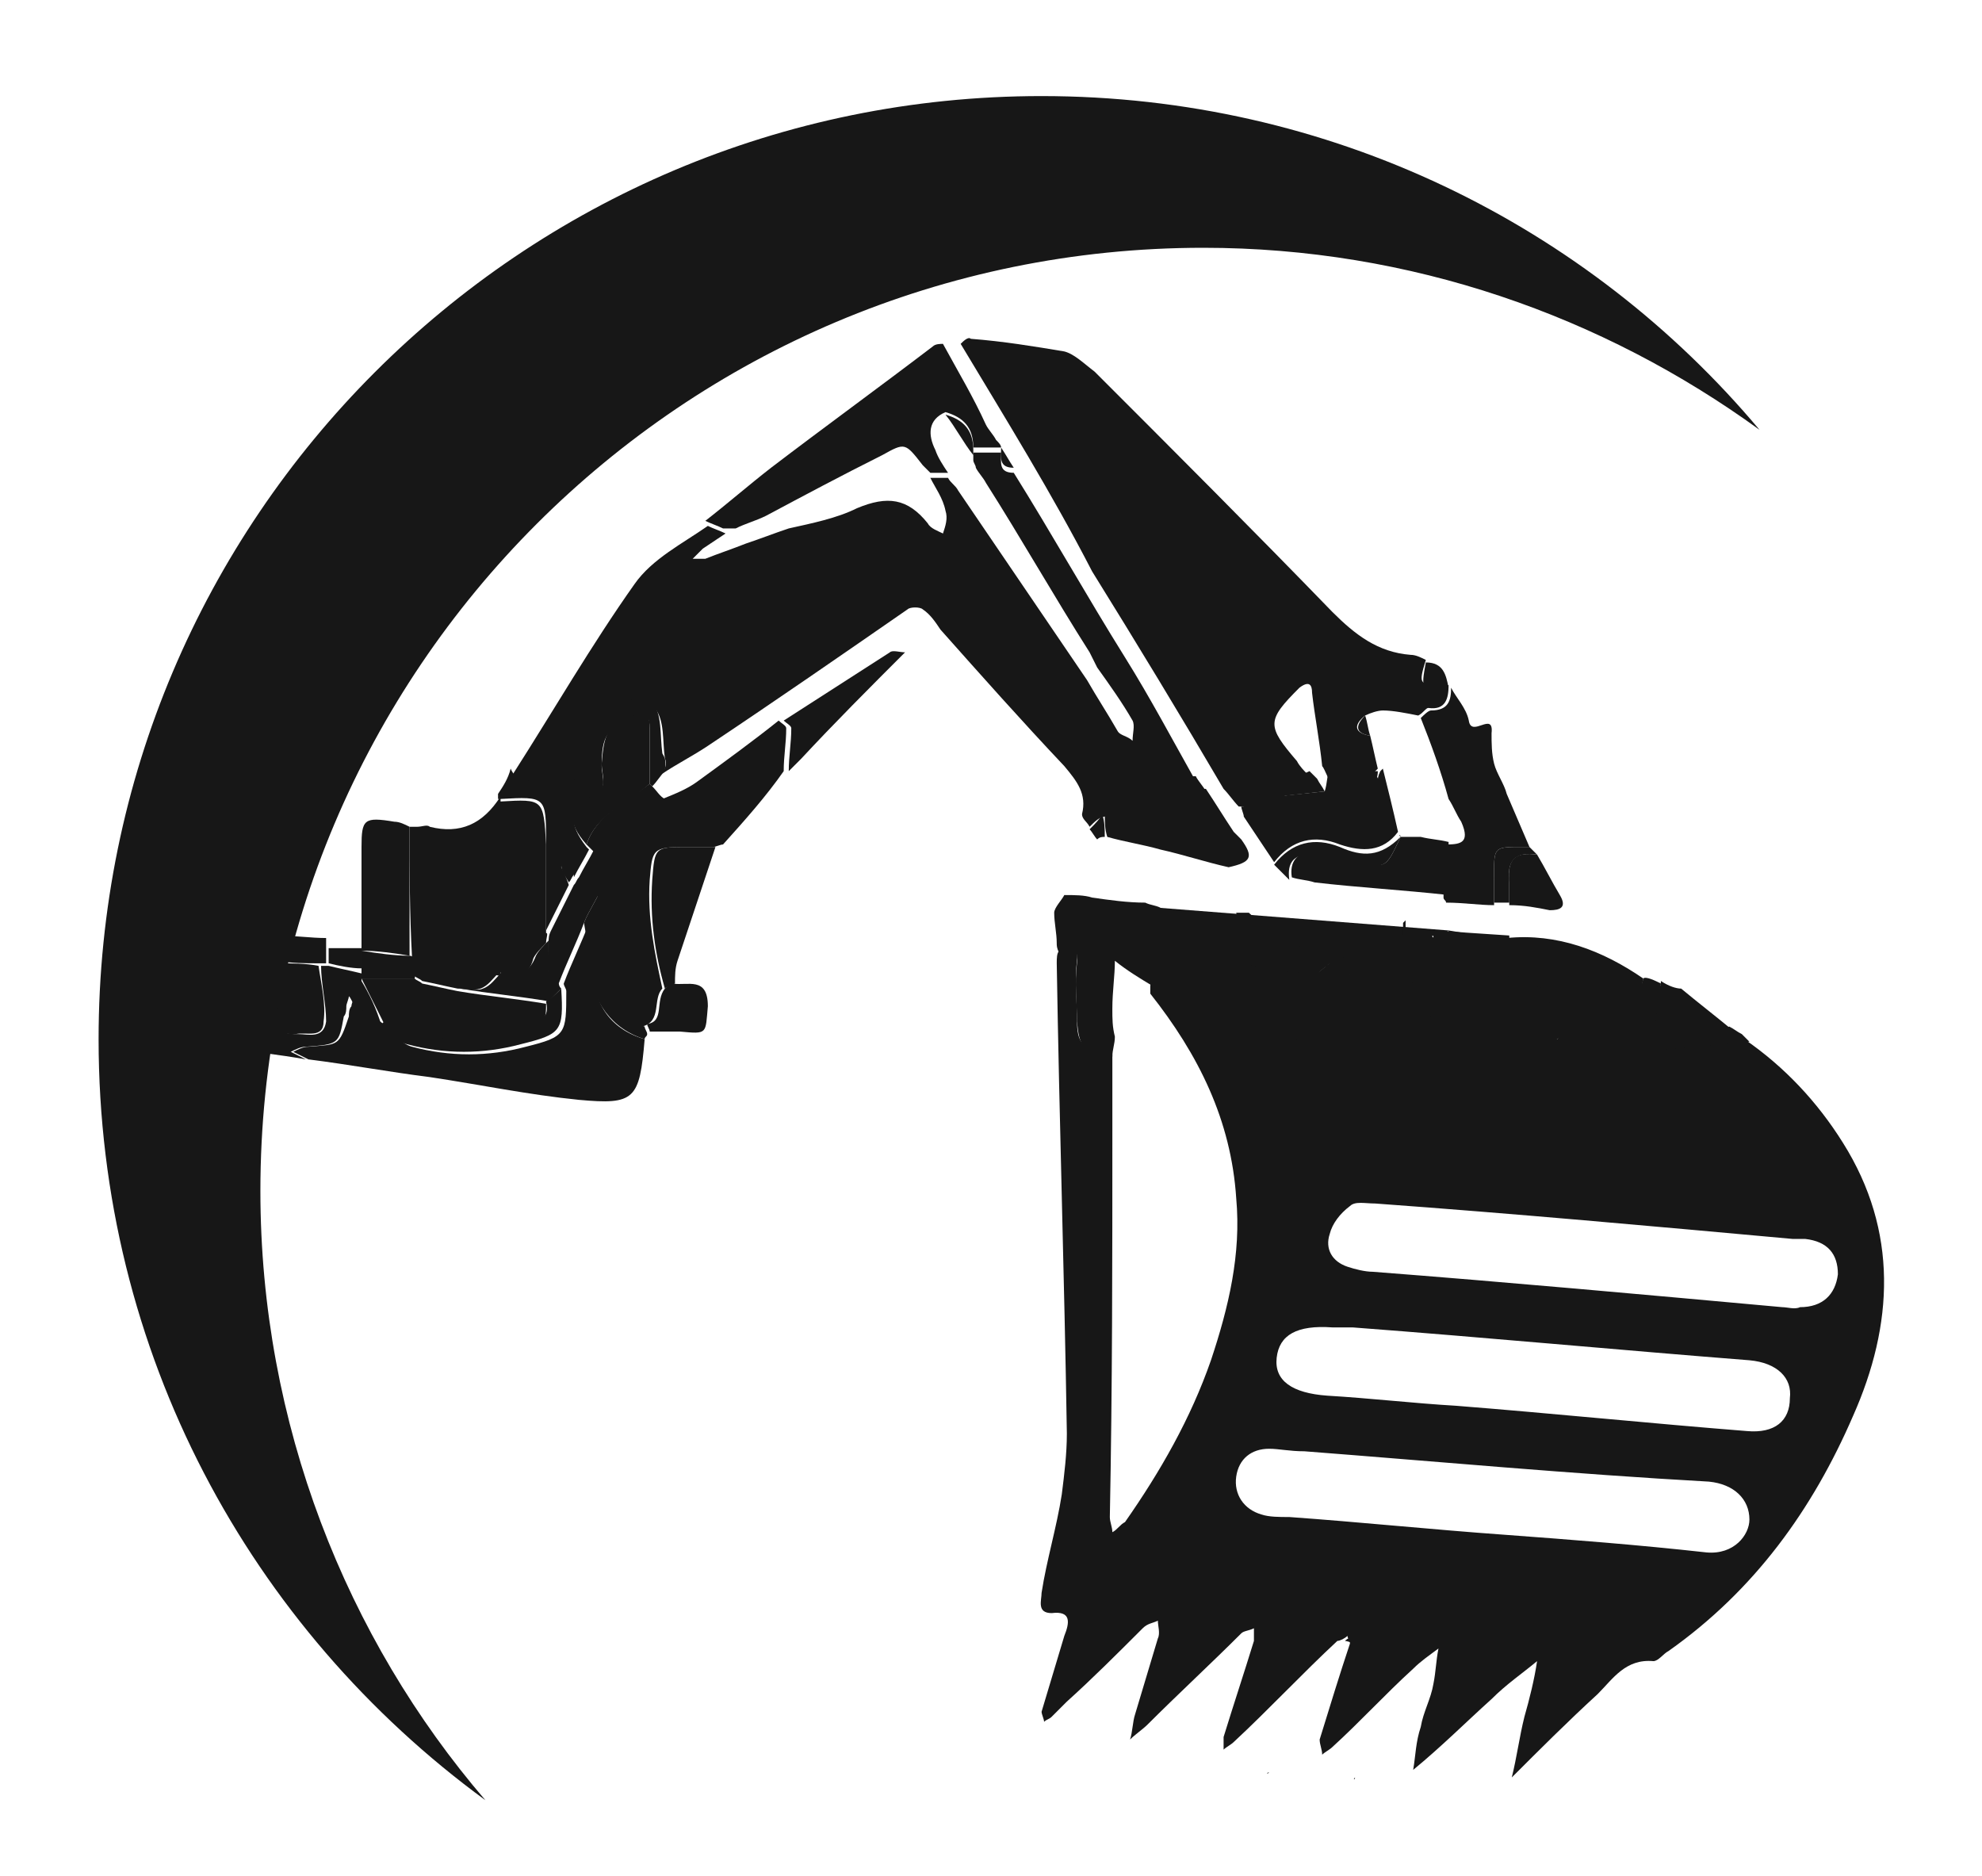 <?xml version="1.0" encoding="utf-8"?>
<!-- Generator: Adobe Illustrator 24.0.1, SVG Export Plug-In . SVG Version: 6.00 Build 0)  -->
<svg version="1.1" id="Réteg_1" xmlns="http://www.w3.org/2000/svg" xmlns:xlink="http://www.w3.org/1999/xlink" x="0px" y="0px"
	 viewBox="0 0 78.4 74.2" style="enable-background:new 0 0 78.4 74.2;" xml:space="preserve">
<style type="text/css">
	.st0{fill:#171717;}
</style>
<path class="st0" d="M43.1,32.7c-0.1-0.2-0.3-0.3-0.3-0.5c0.2-0.8-0.2-1.3-0.7-1.9c-1.7-1.8-3.3-3.6-4.9-5.4
	c-0.2-0.3-0.4-0.6-0.7-0.8c-0.1-0.1-0.5-0.1-0.6,0c-2.6,1.8-5.2,3.6-7.9,5.4c-0.6,0.4-1.2,0.7-1.8,1.1c0.1-0.2,0.2-0.4,0.1-0.6
	c-0.1-0.7,0-1.5-0.4-2s-1.1,0.1-1.7,0.3c-0.8,0.3-1.1,0.9-1,1.7c0,0.4-0.1,1-0.3,1c-0.5,0.2-1,0.1-1.5,0.1s-0.9,0-1.1-0.5
	c1.6-2.5,3.1-5.1,4.8-7.5c0.7-1,1.9-1.6,2.9-2.3c0.2,0.1,0.5,0.2,0.7,0.3c-0.3,0.2-0.6,0.4-0.9,0.6c-0.1,0.1-0.2,0.2-0.4,0.4
	c0.2,0,0.3,0,0.5,0c0.5-0.2,1.1-0.4,1.6-0.6c0.6-0.2,1.1-0.4,1.7-0.6c0.9-0.2,1.9-0.4,2.7-0.8c1.2-0.5,2-0.4,2.8,0.6
	c0.1,0.2,0.4,0.3,0.6,0.4c0.1-0.3,0.2-0.6,0.1-0.9c-0.1-0.5-0.4-0.9-0.6-1.3c0.2,0,0.4,0,0.7,0c0.1,0.2,0.3,0.3,0.4,0.5
	c1.7,2.5,3.4,5,5.1,7.5c0.4,0.7,0.8,1.3,1.2,2c0.1,0.2,0.4,0.2,0.6,0.4c0-0.3,0.1-0.6,0-0.8c-0.4-0.7-0.9-1.4-1.4-2.1
	c-0.1-0.2-0.2-0.4-0.3-0.6c-1.4-2.2-2.7-4.5-4.1-6.7c-0.1-0.2-0.3-0.4-0.4-0.6c0-0.1-0.1-0.2-0.1-0.3c0-0.1,0-0.2,0-0.3
	c0.4,0,0.7,0,1.1,0l0,0c0,0.4-0.1,0.8,0.5,0.8c1.5,2.4,2.9,4.9,4.4,7.3c1,1.6,1.9,3.3,2.8,4.9c-1.4,0-2.7,0.1-3.6,1.4
	C43.5,32.3,43.3,32.5,43.1,32.7z"/>
<path class="st0" d="M25.5,41.1L25.5,41.1c-0.2,2.4-0.4,2.6-2.6,2.4c-2-0.2-3.9-0.6-5.9-0.9c-1.6-0.2-3.2-0.5-4.8-0.7
	c-0.2-0.1-0.4-0.2-0.6-0.3c0.2-0.1,0.4-0.2,0.6-0.2c1.2-0.1,1.2,0,1.6-1.2c0-0.1,0-0.3,0.1-0.4c0-0.1,0.1-0.3,0.1-0.4
	c0.1,0.1,0.1,0.2,0.2,0.3c0.3,0.3,0.7,0.6,1.1,0.9c0.3,0.3,0.6,0.7,1,0.8c1.5,0.4,3,0.4,4.5,0c1.6-0.4,1.6-0.5,1.6-2.2
	c0-0.1-0.1-0.2-0.1-0.3c0.3-0.8,0.7-1.6,1-2.4c0.1,0.6,0.2,1.1,0.2,1.7C23.4,39.6,24.1,40.7,25.5,41.1z"/>
<path class="st0" d="M28.6,33.4c-0.1,0-0.3,0.1-0.4,0.1c-0.4,0-0.7,0-1.1,0c-1.3,0-1.3,0.1-1.4,1.3c-0.1,1.5,0.2,2.9,0.5,4.3
	c-0.4,0.4,0,1.3-0.8,1.5c-1.3-0.4-1.6-1.4-1.7-2.6c0-1,0-2-0.1-2.9c0.1-0.3,0.1-0.7,0.2-1c0.8-0.8,1.6-1.7,2.4-2.5
	c0.5-0.2,1-0.4,1.4-0.7c1.1-0.8,2.2-1.6,3.2-2.4c0.1,0.1,0.3,0.2,0.3,0.3c0,0.6-0.1,1.1-0.1,1.7C30.3,31.5,29.5,32.4,28.6,33.4z"/>
<path class="st0" d="M39.6,17.7c-0.4,0-0.7,0-1.1,0c0-0.8-0.4-1.2-1.1-1.4c-0.7,0.3-0.7,0.9-0.4,1.5c0.1,0.3,0.3,0.6,0.5,0.9
	c-0.2,0-0.4,0-0.7,0c-0.1-0.1-0.2-0.2-0.3-0.3c-0.7-0.9-0.7-0.9-1.6-0.4c-1.6,0.8-3.1,1.6-4.6,2.4c-0.4,0.2-0.8,0.3-1.2,0.5
	c-0.2,0-0.3,0-0.5,0c-0.2-0.1-0.5-0.2-0.7-0.3c0.9-0.7,1.7-1.4,2.6-2.1c2.1-1.6,4.3-3.2,6.4-4.8c0.1-0.1,0.3-0.1,0.4-0.1
	c0.6,1.1,1.2,2.1,1.7,3.2c0.1,0.2,0.3,0.4,0.4,0.6C39.5,17.5,39.6,17.6,39.6,17.7z"/>
<path class="st0" d="M16.2,32.7c0.1,0,0.2,0,0.3,0c0.2,0,0.4-0.1,0.5,0c1.2,0.3,2.1-0.1,2.8-1.2c0,0.1,0,0.1,0,0.2
	c0,2.2,0,4.5,0,6.7c0,0.1,0,0.1,0,0.2c-1.1-0.2-2.1-0.4-3.2-0.6c-0.1,0-0.2-0.1-0.3-0.1C16.2,36.1,16.2,34.4,16.2,32.7z"/>
<path class="st0" d="M26.3,30.5c-0.2,0.2-0.3,0.4-0.5,0.6L25.7,31c0-0.7,0-1.4,0-2.2c0-0.4-0.1-0.6-0.6-0.4
	c-1.1,0.4-1.3,0.7-1.3,1.9c0,0.4,0.3,1-0.4,1.3c-0.9,0.4-0.9,1-0.2,1.9l0.1,0.1c-0.2,0.4-0.4,0.7-0.6,1.1c0-0.1,0-0.2,0-0.3
	c-0.1-0.2-0.2-0.3-0.3-0.5c-0.1,0.1-0.2,0.3-0.2,0.4c0.1,0.2,0.2,0.4,0.3,0.7c-0.3,0.6-0.6,1.2-0.9,1.8c0-1.2,0-2.3,0-3.5
	c0-1.8,0-1.8-1.8-1.7h-0.1c0-0.1,0-0.1,0-0.2c0.2-0.3,0.4-0.6,0.5-1c0.2,0.5,0.7,0.5,1.1,0.5c0.5,0,1.1,0.1,1.5-0.1
	c0.2-0.1,0.3-0.7,0.3-1c-0.1-0.8,0.3-1.4,1-1.7c0.6-0.3,1.3-0.8,1.7-0.3c0.4,0.4,0.3,1.3,0.4,2C26.4,30.1,26.3,30.3,26.3,30.5z"/>
<path class="st0" d="M26.3,39.1c-0.4-1.4-0.6-2.8-0.5-4.3c0.1-1.3,0.1-1.3,1.4-1.3c0.4,0,0.7,0,1.1,0c-0.5,1.5-1,3-1.5,4.5
	c-0.1,0.3-0.1,0.6-0.1,0.9C26.5,39,26.4,39,26.3,39.1z"/>
<path class="st0" d="M15.1,40.6c-0.4-0.3-0.7-0.6-1.1-0.9c-0.1-0.1-0.1-0.2-0.2-0.3c0,0.1-0.1,0.3-0.1,0.4c0,0.1,0,0.3-0.1,0.4
	c-0.2,1.1-0.2,1.1-1.5,1.2c-0.2,0-0.4,0.1-0.6,0.2c0.2,0.1,0.4,0.2,0.6,0.3c-1.1-0.2-2.2-0.3-3.3-0.5c1.6,0,1.5,0,1.7-1.7
	c0.1-1.1-0.3-1.6-1.1-2.1c0.5,0.1,1.1,0.1,1.6,0.2c0,0.1,0,0.2,0,0.3c0,0.7,0,1.4,0,2.2c0,0.6,0.4,0.6,0.8,0.6c0.4,0,1,0.2,1.1-0.5
	c0-0.7-0.2-1.5-0.2-2.2c0.1,0,0.2,0,0.3,0c0.4,0.1,0.9,0.2,1.3,0.3c0,0.1,0,0.2,0,0.3C14.6,39.3,14.9,39.9,15.1,40.6L15.1,40.6z"/>
<path class="st0" d="M31.2,30.5c0-0.6,0.1-1.1,0.1-1.7c0-0.1-0.2-0.2-0.3-0.3c1.4-0.9,2.8-1.8,4.2-2.7c0.1-0.1,0.4,0,0.6,0
	c-1.4,1.4-2.8,2.8-4.1,4.2"/>
<path class="st0" d="M26.3,39.1c0.1-0.1,0.2-0.2,0.3-0.2c0.6,0.1,1.4-0.3,1.4,0.9c-0.1,1.1,0,1.1-1.1,1c-0.4,0-0.8,0-1.2,0
	c0-0.1-0.1-0.2-0.1-0.3C26.3,40.4,25.9,39.6,26.3,39.1z"/>
<path class="st0" d="M25.5,40.6c0,0.1,0.1,0.2,0.1,0.3s-0.1,0.1-0.1,0.2c-1.3-0.4-2.1-1.5-2.2-2.9c0-0.6-0.1-1.1-0.2-1.7
	c0.2-0.5,0.5-0.9,0.7-1.4c0,1,0,2,0.1,2.9C23.9,39.2,24.2,40.2,25.5,40.6z"/>
<path class="st0" d="M43.7,33.1c-0.1,0-0.2,0-0.3,0.1c-0.1-0.1-0.2-0.3-0.3-0.4c0.2-0.2,0.4-0.4,0.5-0.6l0,0
	C43.7,32.5,43.7,32.8,43.7,33.1z"/>
<path class="st0" d="M47.3,30.7c0.1,0.2,0.3,0.4,0.4,0.6c-1.2-0.1-2.4-0.1-3.5,0.8c-0.1,0.1-0.4,0.1-0.5,0.1l0,0
	C44.6,30.8,45.9,30.7,47.3,30.7z"/>
<path class="st0" d="M38.5,18c-0.4-0.5-0.7-1.1-1.1-1.6c0.7,0.2,1.1,0.6,1.1,1.4C38.5,17.8,38.5,17.9,38.5,18z"/>
<path class="st0" d="M39.6,17.7c0.2,0.3,0.3,0.5,0.5,0.8C39.5,18.5,39.6,18.1,39.6,17.7z"/>
<path class="st0" d="M39,18.8c-0.1-0.2-0.3-0.4-0.4-0.6C38.7,18.4,38.9,18.6,39,18.8z"/>
<path class="st0" d="M11,37.8c-0.5-0.1-1.1-0.1-1.6-0.2c-0.5,0-1-0.1-0.8-0.8c0.8,0.1,1.6,0.1,2.4,0.2l0,0C11,37.3,11,37.6,11,37.8z
	"/>
<path class="st0" d="M16.2,32.7c0,1.7,0,3.4,0,5.1c-0.6-0.1-1.3-0.2-1.9-0.2l0,0c0-1.4,0-2.7,0-4.1c0-1.1,0.1-1.2,1.3-1
	C15.8,32.5,16,32.6,16.2,32.7z"/>
<path class="st0" d="M11,37c0.6,0,1.3,0.1,1.9,0.1c0,0.1,0,0.3,0,0.4c0,0.2,0,0.4,0,0.6c-0.1,0-0.2,0-0.3,0c-0.5,0-1.1,0-1.6-0.1
	c0-0.1,0-0.2,0-0.3C11,37.6,11,37.3,11,37z"/>
<path class="st0" d="M13,38.1c0-0.2,0-0.4,0-0.6c0.4,0,0.9,0,1.3,0l0,0c0,0.3,0,0.5,0,0.8C13.9,38.3,13.4,38.2,13,38.1z"/>
<path class="st0" d="M23.8,35.1c-0.2,0.5-0.5,0.9-0.7,1.4c-0.3,0.8-0.7,1.6-1,2.4c-0.1-0.1-0.4-0.2-0.4-0.4c-0.1-0.4,0-0.8,0-1.2
	c0-0.2,0-0.3,0.1-0.5c0.3-0.6,0.6-1.2,0.9-1.8c0.1-0.1,0.1-0.2,0.2-0.3c0.2-0.4,0.4-0.7,0.6-1.1c0.2,0.2,0.4,0.4,0.6,0.6
	C23.9,34.4,23.8,34.8,23.8,35.1z"/>
<path class="st0" d="M22.2,39.1c0.1,1.7,0,1.8-1.6,2.2c-1.5,0.4-3,0.4-4.5,0c-0.4-0.1-0.7-0.5-1-0.8l0.1-0.1c0.1,0,0.3,0,0.4,0.1
	c1.8,0.8,3.6,0.6,5.4,0c0.6-0.2,0.7-0.4,0.6-0.9C21.8,39.5,22,39.3,22.2,39.1z"/>
<path class="st0" d="M22.2,39.1c-0.2,0.2-0.3,0.3-0.5,0.5c-1.2-0.2-2.3-0.3-3.5-0.5c0.3,0,0.7,0.1,0.9,0c0.3-0.1,0.5-0.4,0.7-0.6
	c0-0.1,0-0.1,0-0.2c0.6,0.3,1.1,0.3,1.4-0.5c0.1-0.2,0.3-0.4,0.5-0.6c0,0.4,0,0.8,0,1.2c0,0.1,0.3,0.3,0.4,0.4
	C22.1,38.9,22.1,39,22.2,39.1z"/>
<path class="st0" d="M23.9,34.1c-0.2-0.2-0.4-0.4-0.6-0.6l-0.1-0.1c0.4-1.2,1.6-1.7,2.5-2.4l0.1,0.1c0.2,0.2,0.3,0.4,0.5,0.5
	C25.5,32.4,24.7,33.3,23.9,34.1z"/>
<path class="st0" d="M39.1,16.8c0.1,0.2,0.3,0.4,0.4,0.6C39.4,17.2,39.2,17,39.1,16.8z"/>
<path class="st0" d="M21.6,37.3c-0.2,0.2-0.4,0.4-0.5,0.6c-0.2,0.8-0.8,0.8-1.4,0.5c0-2.2,0-4.5,0-6.7h0.1c1.7-0.1,1.7-0.1,1.8,1.7
	c0,1.2,0,2.3,0,3.5C21.7,36.9,21.6,37.1,21.6,37.3z"/>
<path class="st0" d="M19.7,38.5c-0.2,0.2-0.4,0.5-0.7,0.6s-0.6,0-0.9,0c-0.5-0.1-0.9-0.2-1.4-0.3c-0.1-0.1-0.2-0.1-0.3-0.2l0,0
	c0-0.3,0-0.5,0.1-0.8C17.6,38.1,18.6,38.3,19.7,38.5z"/>
<path class="st0" d="M16.5,37.9c0,0.3,0,0.5-0.1,0.8c-0.7,0-1.4,0-2.1,0c0-0.1,0-0.2,0-0.3c0-0.3,0-0.5,0-0.8
	c0.6,0.1,1.3,0.2,1.9,0.2C16.3,37.8,16.4,37.9,16.5,37.9z"/>
<path class="st0" d="M43.7,32.1c0.2,0,0.4,0,0.5-0.1c1-0.8,2.2-0.8,3.5-0.8c0.4,0.6,0.7,1.1,1.1,1.7c0.1,0.1,0.2,0.2,0.3,0.3
	c0.5,0.7,0.4,0.9-0.5,1.1c-0.9-0.2-1.8-0.5-2.7-0.7c-0.7-0.2-1.4-0.3-2.1-0.5C43.7,32.8,43.7,32.5,43.7,32.1z"/>
<path class="st0" d="M25.7,31c-0.9,0.8-2.1,1.2-2.5,2.4c-0.8-0.9-0.7-1.5,0.2-1.9c0.7-0.3,0.4-0.8,0.4-1.3c0.1-1.2,0.2-1.5,1.3-1.9
	c0.4-0.2,0.6,0,0.6,0.4C25.7,29.6,25.7,30.3,25.7,31z"/>
<path class="st0" d="M22.7,34.6c-0.1,0.1-0.1,0.2-0.2,0.3c-0.1-0.2-0.3-0.4-0.3-0.7c0-0.1,0.1-0.3,0.2-0.4c0.1,0.2,0.2,0.3,0.3,0.5
	C22.8,34.4,22.7,34.5,22.7,34.6z"/>
<path class="st0" d="M14.3,38.7c0.7,0,1.4,0,2.1,0l0,0c0.1,0.1,0.2,0.1,0.3,0.2c0.5,0.1,0.9,0.2,1.4,0.3c1.2,0.2,2.3,0.3,3.5,0.5
	c0,0.5,0,0.8-0.6,0.9c-1.8,0.5-3.6,0.8-5.4,0c-0.1-0.1-0.3,0-0.4-0.1C14.9,39.9,14.6,39.3,14.3,38.7z"/>
<path class="st0" d="M11,38.1c0.5,0,1.1,0,1.6,0.1c0.1,0.7,0.3,1.5,0.2,2.2c0,0.7-0.7,0.4-1.1,0.5c-0.4,0-0.8,0-0.8-0.6
	C11,39.5,11,38.8,11,38.1z"/>
<g>
	<path class="st0" d="M50.2,70.1L50.2,70.1C50.1,70.2,50.1,70.1,50.2,70.1L50.2,70.1L50.2,70.1z"/>
	<path class="st0" d="M53.6,70.3L53.6,70.3L53.6,70.3C53.5,70.4,53.6,70.4,53.6,70.3L53.6,70.3z"/>
	<path class="st0" d="M57.3,36.8c0.2,0.1-4.9,1.2-4.8,1.4c-0.2,0.1-0.4,0.4-0.6,0.4c-0.6,0-1.2-0.1-1.9-0.2
		c-1.9-0.3-1.5-0.7-2.3,1.2c-0.4,1-0.3,1.1,0.7,1.6c1.2,0.6,2.5,0.6,3.8,0.5c2.8-0.3,4.2-2.4,3.3-4.9c0.4,0,0.7,0,1.1,0.1
		c0,0.4,0.9,0.2,0.9,0.6c0,3,1.1,3.4,3.3,3c0.2,0,0.7,0.7,0.8,0.6c0.6-0.8,0-2.5-0.9-2.6c-0.8-0.2-1.2-0.6-1.1-1.4
		c2-0.2,3.8,0.5,5.4,1.6c-0.1,0.6-0.2,1.1-0.3,1.7c-0.1,0.7,0.3,1.1,1,1c1.1-0.1,2.2-0.2,3.3-0.3c1.6,1.1,2.9,2.5,3.9,4.1
		c2.2,3.5,2,7.2,0.4,10.8c-1.6,3.7-3.9,6.9-7.3,9.3c-0.2,0.1-0.4,0.4-0.6,0.4c-1.1-0.1-1.6,0.7-2.2,1.3c-1.2,1.1-2.3,2.2-3.4,3.3
		l0,0c0.2-0.8,0.3-1.6,0.5-2.4c0.2-0.7,0.4-1.5,0.5-2.2c-0.6,0.5-1.2,0.9-1.8,1.5c-1,0.9-2,1.9-3.1,2.8l0,0c0.1-0.6,0.1-1.1,0.3-1.7
		c0.1-0.6,0.4-1.1,0.5-1.7c0.1-0.5,0.1-0.9,0.2-1.4c-0.4,0.3-0.7,0.5-1,0.8c-1.1,1-2.1,2.1-3.2,3.1c-0.1,0.1-0.3,0.2-0.4,0.3
		c0-0.2-0.1-0.4-0.1-0.6c0.4-1.3,0.8-2.6,1.2-3.8c0-0.1-0.1-0.2-0.1-0.3c-0.1,0.1-0.3,0.2-0.4,0.2c-1.4,1.3-2.7,2.7-4.1,4
		c-0.1,0.1-0.3,0.2-0.4,0.3c0-0.2,0-0.4,0-0.5c0.4-1.3,0.8-2.5,1.2-3.8c0-0.2,0-0.3,0-0.5c-0.2,0.1-0.4,0.1-0.5,0.2
		c-1.2,1.2-2.5,2.4-3.7,3.6c-0.2,0.2-0.5,0.4-0.7,0.6c0.1-0.3,0.1-0.7,0.2-1c0.3-1,0.6-2,0.9-3c0.1-0.2,0-0.5,0-0.7
		c-0.2,0.1-0.4,0.1-0.6,0.3c-1,1-2,2-3,2.9c-0.2,0.2-0.4,0.4-0.6,0.6c-0.1,0.1-0.2,0.1-0.3,0.2c0-0.1-0.1-0.3-0.1-0.4
		c0.3-1,0.6-2,0.9-3c0.2-0.5,0.3-1-0.5-0.9c-0.6,0-0.4-0.5-0.4-0.8c0.2-1.3,0.6-2.6,0.8-3.9c0.1-0.8,0.2-1.6,0.2-2.4
		c-0.1-6.3-0.3-12.4-0.4-18.6c0-0.2,0-0.4,0.1-0.5c0.3,0,0.8-0.4,0.7,0.4c-0.1,0.8,0,1.5,0,2.3c0,1,0.2,1.2,1.4,1.4c0,1,0,2,0,3
		c0,5.1,0,10.2-0.1,15.3c0,0.2,0.1,0.4,0.1,0.6c0.2-0.1,0.3-0.3,0.5-0.4c1.4-2,2.6-4.1,3.4-6.4c0.7-2.1,1.2-4.2,1-6.4
		c-0.2-3.1-1.5-5.7-3.4-8.1c0-0.1,0-0.2,0-0.3c0.1-1,0.2-2.1,0.3-3.1 M48.8,36.2 M53.5,52.5L53.5,52.5c-0.3,0-0.5,0-0.8,0
		c-1.4-0.1-2.1,0.3-2.2,1.2s0.6,1.4,2,1.5c1.7,0.1,3.4,0.3,5.1,0.4c3.8,0.3,7.7,0.7,11.5,1c1.1,0.1,1.7-0.4,1.7-1.3
		c0.1-0.8-0.5-1.4-1.6-1.5C64.1,53.4,58.8,52.9,53.5,52.5z M70.5,51.7L70.5,51.7c0.2,0,0.5,0.1,0.7,0c0.9,0,1.4-0.5,1.5-1.3
		c0-0.8-0.4-1.3-1.3-1.4c-0.2,0-0.4,0-0.5,0c-5.5-0.5-11-1-16.5-1.4c-0.4,0-0.8-0.1-1,0.1c-0.4,0.3-0.7,0.7-0.8,1.1
		c-0.2,0.6,0.1,1.1,0.7,1.3c0.3,0.1,0.7,0.2,1,0.2C59.5,50.7,65,51.2,70.5,51.7z M51.6,57.4c-0.6,0-1-0.1-1.4-0.1
		c-0.7,0-1.2,0.4-1.3,1.1c-0.1,0.7,0.3,1.3,1,1.5C50.2,60,50.6,60,51,60c2.8,0.2,5.7,0.5,8.5,0.7c2.7,0.2,5.3,0.4,8,0.7
		c1.1,0.1,1.7-0.7,1.7-1.3c0-0.8-0.6-1.4-1.6-1.5C62.2,58.3,56.8,57.8,51.6,57.4z"/>
	<path class="st0" d="M41.8,37.3c0-0.4-0.1-0.8-0.1-1.2c0-0.2,0.3-0.5,0.4-0.7c0.4,0,0.8,0,1.1,0.1c0.7,0.1,1.4,0.2,2.1,0.2
		c0.2,0.1,0.4,0.1,0.6,0.2c-0.1,1-0.2,2.1-0.3,3.1c-0.5-0.3-1-0.6-1.5-1c0,0.6-0.1,1.2-0.1,1.9c0,0.4,0,0.7,0.1,1.1
		c0,0.3-0.1,0.5-0.1,0.8c-1.2-0.2-1.3-0.4-1.4-1.4c0-0.8-0.1-1.5,0-2.3s-0.4-0.4-0.7-0.4C41.8,37.5,41.8,37.4,41.8,37.3z"/>
	<path class="st0" d="M59.7,37c0,0.8,0.3,1.2,1.1,1.4c0.9,0.2,1.5,1.9,0.9,2.6c-0.1,0.1-0.3,0.3-0.4,0.3c-2.2,0.3-4.6-0.4-4.6-3.3
		c0-0.4,0-0.8,0-1.2"/>
	<path class="st0" d="M57.3,36.8c0,0.3,0,0.6,0,1c-0.1,2.4,1.7,3.2,3.3,3.1c0.5,0,0.8-0.2,0.7-0.7c-0.1-0.5,0.3-1.1-0.6-1.2
		c-1.2-0.2-1.5-0.6-1.6-1.9"/>
	<path class="st0" d="M66.5,39.1c0.6,0.5,1.5,1.2,2.1,1.7c-0.9,0.6-2.2,0.2-3.1,0.2c-0.1,0-0.6-0.6-0.5-0.7c0.1-0.5,0.7-1,0.7-1.5
		C66,39,66.3,39.1,66.5,39.1z"/>
	<path class="st0" d="M65.7,38.9c-0.1,0.5-0.2,1.1-0.2,1.6c0,0.1,0.2,0.3,0.2,0.3c0.9,0,1.8,0.4,2.7-0.2c0.2,0.1,0.3,0.2,0.5,0.3
		c0.1,0.1,0.2,0.2,0.3,0.3c-1.1,0.1-2.2,0.2-3.3,0.3c-0.7,0.1-1.9-0.2-1.8-0.9c0.1-0.6,0.8-1.3,0.9-1.9
		C65.1,38.6,65.5,38.8,65.7,38.9z"/>
	<path class="st0" d="M53.2,64.9c0.1-0.1,0.3-0.2,0.4-0.2c0,0.1,0.1,0.2,0.1,0.3C53.5,65,53.3,64.9,53.2,64.9z"/>
	<path class="st0" d="M55.6,36.7c0.9,2.5-0.2,5-3.1,5.3c-1.3,0.1-2.8,0.1-4-0.5c-1-0.4-1.5-1.1-1.1-2.1c0.8-1.9,0.8-1.4,2.7-1.1
		c0.6,0.1,1.2,0.2,1.9,0.2c0.2,0,0.4-0.3,0.6-0.4c-0.2-0.2-0.3-0.4-0.5-0.5c-0.6-0.2-1.2-0.2-1.8-0.4c-0.5-0.2-1.3-0.3-1.4-1.1
		c0.2,0,0.3,0,0.5,0c0.7,0.7,1.7,0.7,2.6,0.9c0.8,0.2,1.5,0.7,1.5,1.2s-0.7,1-1.6,0.9c-0.8,0-1.6-0.2-2.4-0.3
		c-0.7-0.1-1,0.3-1.1,0.9c-0.2,0.6,0.3,0.9,0.7,0.9c1.2,0.2,2.3,0.4,3.5,0.3c1.7-0.2,3.1-1.1,2.9-3.4c0-0.3,0-0.6,0-1l0.1-0.1
		L55.6,36.7z"/>
	<path class="st0" d="M56.3,37.8c0.6,0.1,1.3,0.1,1.9,0.2c0.1,1.3,0.3,1.7,1.6,1.9c0.9,0.1,0.5,0.8,0.6,1.2c0.1,0.5-0.2,0.7-0.7,0.7
		c-1.6,0.1-3.5-0.7-3.3-3.1C56.3,38.4,56.3,38.1,56.3,37.8z"/>
	<path class="st0" d="M55.4,36.7c0,0.3,0.4,0.6,0.4,1c0.2,2.2-1.6,3.2-3.3,3.4c-1.1,0.1-2.3-0.1-3.5-0.3c-0.4-0.1-1.1-0.2-0.9-0.8
		c0.2-0.6,0.1-1.5,0.8-1.4c0.8,0.1,1.7,0.2,2.5,0.2c0.9,0,2,0.1,2-0.4s-0.7-1-1.5-1.2C51,37,50,37.1,49.3,36.3
		c1.2,0.1,2.5,0.2,3.7,0.2"/>
	<g>
		<path class="st0" d="M38,13.6c0.1-0.1,0.3-0.3,0.4-0.2c1.3,0.1,2.5,0.3,3.7,0.5c0.4,0.1,0.8,0.5,1.2,0.8c3.2,3.2,6.3,6.3,9.4,9.5
			c0.9,0.9,1.8,1.6,3.1,1.7c0.2,0,0.4,0.1,0.6,0.2c-0.3,1-0.3,1,0.9,1l0,0c0,0.5-0.1,1-0.8,0.9c-0.1,0-0.2,0.2-0.4,0.3
			c-0.5-0.1-1-0.2-1.4-0.2c-0.2,0-0.5,0.1-0.7,0.2c-0.5,0.4-0.4,0.7,0.2,0.8c0.1,0.4,0.2,0.9,0.3,1.3l-0.1,0.1
			c-0.1,0,0.3,0.6,0.3,0.6c-0.6-0.1-1.4-0.1-2-0.1c-0.1,0-0.3-0.6-0.4-0.7c-0.1-1-0.3-2-0.4-2.9c0-0.3-0.1-0.5-0.5-0.2
			c-1.3,1.3-1.3,1.5-0.1,2.9c0.1,0.2,0.3,0.4,0.4,0.5c-0.5,0.2-0.6,0.8-1.1,1c-0.3,0.1-0.4,0.4-0.7,0.5l-0.4,0.3
			c-0.1,0.1-0.2-0.6-0.4-0.5H49c-0.2-0.2-0.4-0.5-0.6-0.7c-1.7-2.9-3.4-5.7-5.2-8.6C41.6,19.5,39.8,16.6,38,13.6z"/>
		<path class="st0" d="M56.2,28.4c0.1-0.1,0.3-0.3,0.4-0.3c0.7,0,0.8-0.4,0.8-0.9c0.2,0.4,0.6,0.8,0.7,1.3c0.1,0.7,1-0.4,0.9,0.5
			c0,0.4,0,0.8,0.1,1.2s0.4,0.8,0.5,1.2c0.3,0.7,0.6,1.4,0.9,2.1c-1.5,0-1.4-0.1-1.4,1.4c0,0.3,0,0.5,0,0.8v0.1
			c-0.6,0-1.2-0.1-1.9-0.1c0-0.1-0.1-0.1-0.1-0.2c0-0.7,0-1.4,0-2.1c0.6,0,1.1,0,0.7-0.9c-0.2-0.3-0.3-0.6-0.5-0.9
			C57,30.5,56.6,29.4,56.2,28.4z"/>
		<path class="st0" d="M60.8,33.8c0.3,0.5,0.6,1.1,0.9,1.6s0,0.6-0.4,0.6c-0.5-0.1-1-0.2-1.6-0.2c0-0.3,0-0.6,0-0.9
			C59.6,33.9,60,33.7,60.8,33.8z"/>
		<path class="st0" d="M60.8,33.8c-0.7-0.1-1.2,0.1-1.1,1c0,0.3,0,0.6,0,0.9c-0.2,0-0.4,0-0.6,0c0-0.3,0-0.5,0-0.8
			c0-1.5-0.1-1.4,1.4-1.4"/>
		<path class="st0" d="M57.3,27.2c-1.1,0.1-1.1,0.1-0.9-1C57.1,26.2,57.2,26.7,57.3,27.2z"/>
		<path class="st0" d="M50.4,34.1c-0.4-0.6-0.8-1.2-1.2-1.8c0-0.1-0.1-0.3-0.1-0.4h0.1c0.1-0.1,0.2-0.2,0.4-0.3l0,0
			c0.9-0.1,1.8-0.2,2.8-0.3c0.1-0.3,0.1-0.7,0.2-1c0.6,0.1,1.1,0.2,1.7,0.2c0.1,0.1,0.1,0.2,0.2,0.4c0-0.1,0-0.2,0.1-0.4l0.1-0.1
			c0.2,0.8,0.4,1.6,0.6,2.5c-0.6,0.8-1.4,0.8-2.3,0.5C52,33,51.1,33.2,50.4,34.1z"/>
		<path class="st0" d="M51.8,30.5c0.1,0.1,0.2,0.2,0.3,0.3c0.1,0.2,0.2,0.3,0.3,0.5c-0.9,0.1-1.8,0.2-2.8,0.3
			c0.3-0.2,0.5-0.4,0.8-0.5C50.9,30.8,51.4,30.7,51.8,30.5z"/>
		<path class="st0" d="M54,28.3c0.1,0.3,0.1,0.5,0.2,0.8C53.6,29,53.6,28.7,54,28.3z"/>
		<path class="st0" d="M54.5,30.5c0,0.1,0,0.2-0.1,0.4c-0.1-0.1-0.1-0.2-0.2-0.4C54.4,30.5,54.4,30.5,54.5,30.5z"/>
		<path class="st0" d="M49.7,31.6c-0.1,0.1-0.2,0.2-0.4,0.3C49.4,31.8,49.5,31.7,49.7,31.6z"/>
		<path class="st0" d="M55.4,33.1c0.3,0,0.5,0,0.8,0c0.4,0.1,0.7,0.1,1.1,0.2c0,0.7,0,1.4,0,2.1c-1.8-0.2-3.6-0.3-5.3-0.5
			c-0.3-0.1-0.6-0.1-0.9-0.2c-0.1-0.6,0.2-1,0.8-1c0.5,0,1.1,0.1,1.6,0.2C54.8,34.4,54.8,34.4,55.4,33.1z"/>
		<path class="st0" d="M55.4,33.1c-0.6,1.3-0.6,1.3-2,0.9c-0.5-0.1-1-0.2-1.6-0.2s-0.9,0.3-0.8,1c-0.2-0.2-0.4-0.4-0.6-0.6
			c0.7-0.9,1.6-1.1,2.6-0.7C53.9,33.9,54.6,33.9,55.4,33.1C55.3,33,55.4,33,55.4,33.1z"/>
	</g>
</g>
<path class="st0" d="M16.8,38.9c-0.1-0.1-0.2-0.1-0.3-0.2C16.6,38.8,16.7,38.8,16.8,38.9z"/>
<path class="st0" d="M10.3,47.1C10.3,26.5,27,9.8,47.6,9.8c8.2,0,15.8,2.7,22,7.2c-6.8-8.1-17-13.2-28.4-13.2
	C20.6,3.8,3.9,20.5,3.9,41.1c0,12.4,6,23.3,15.3,30.1C13.7,64.8,10.3,56.3,10.3,47.1z"/>
</svg>
